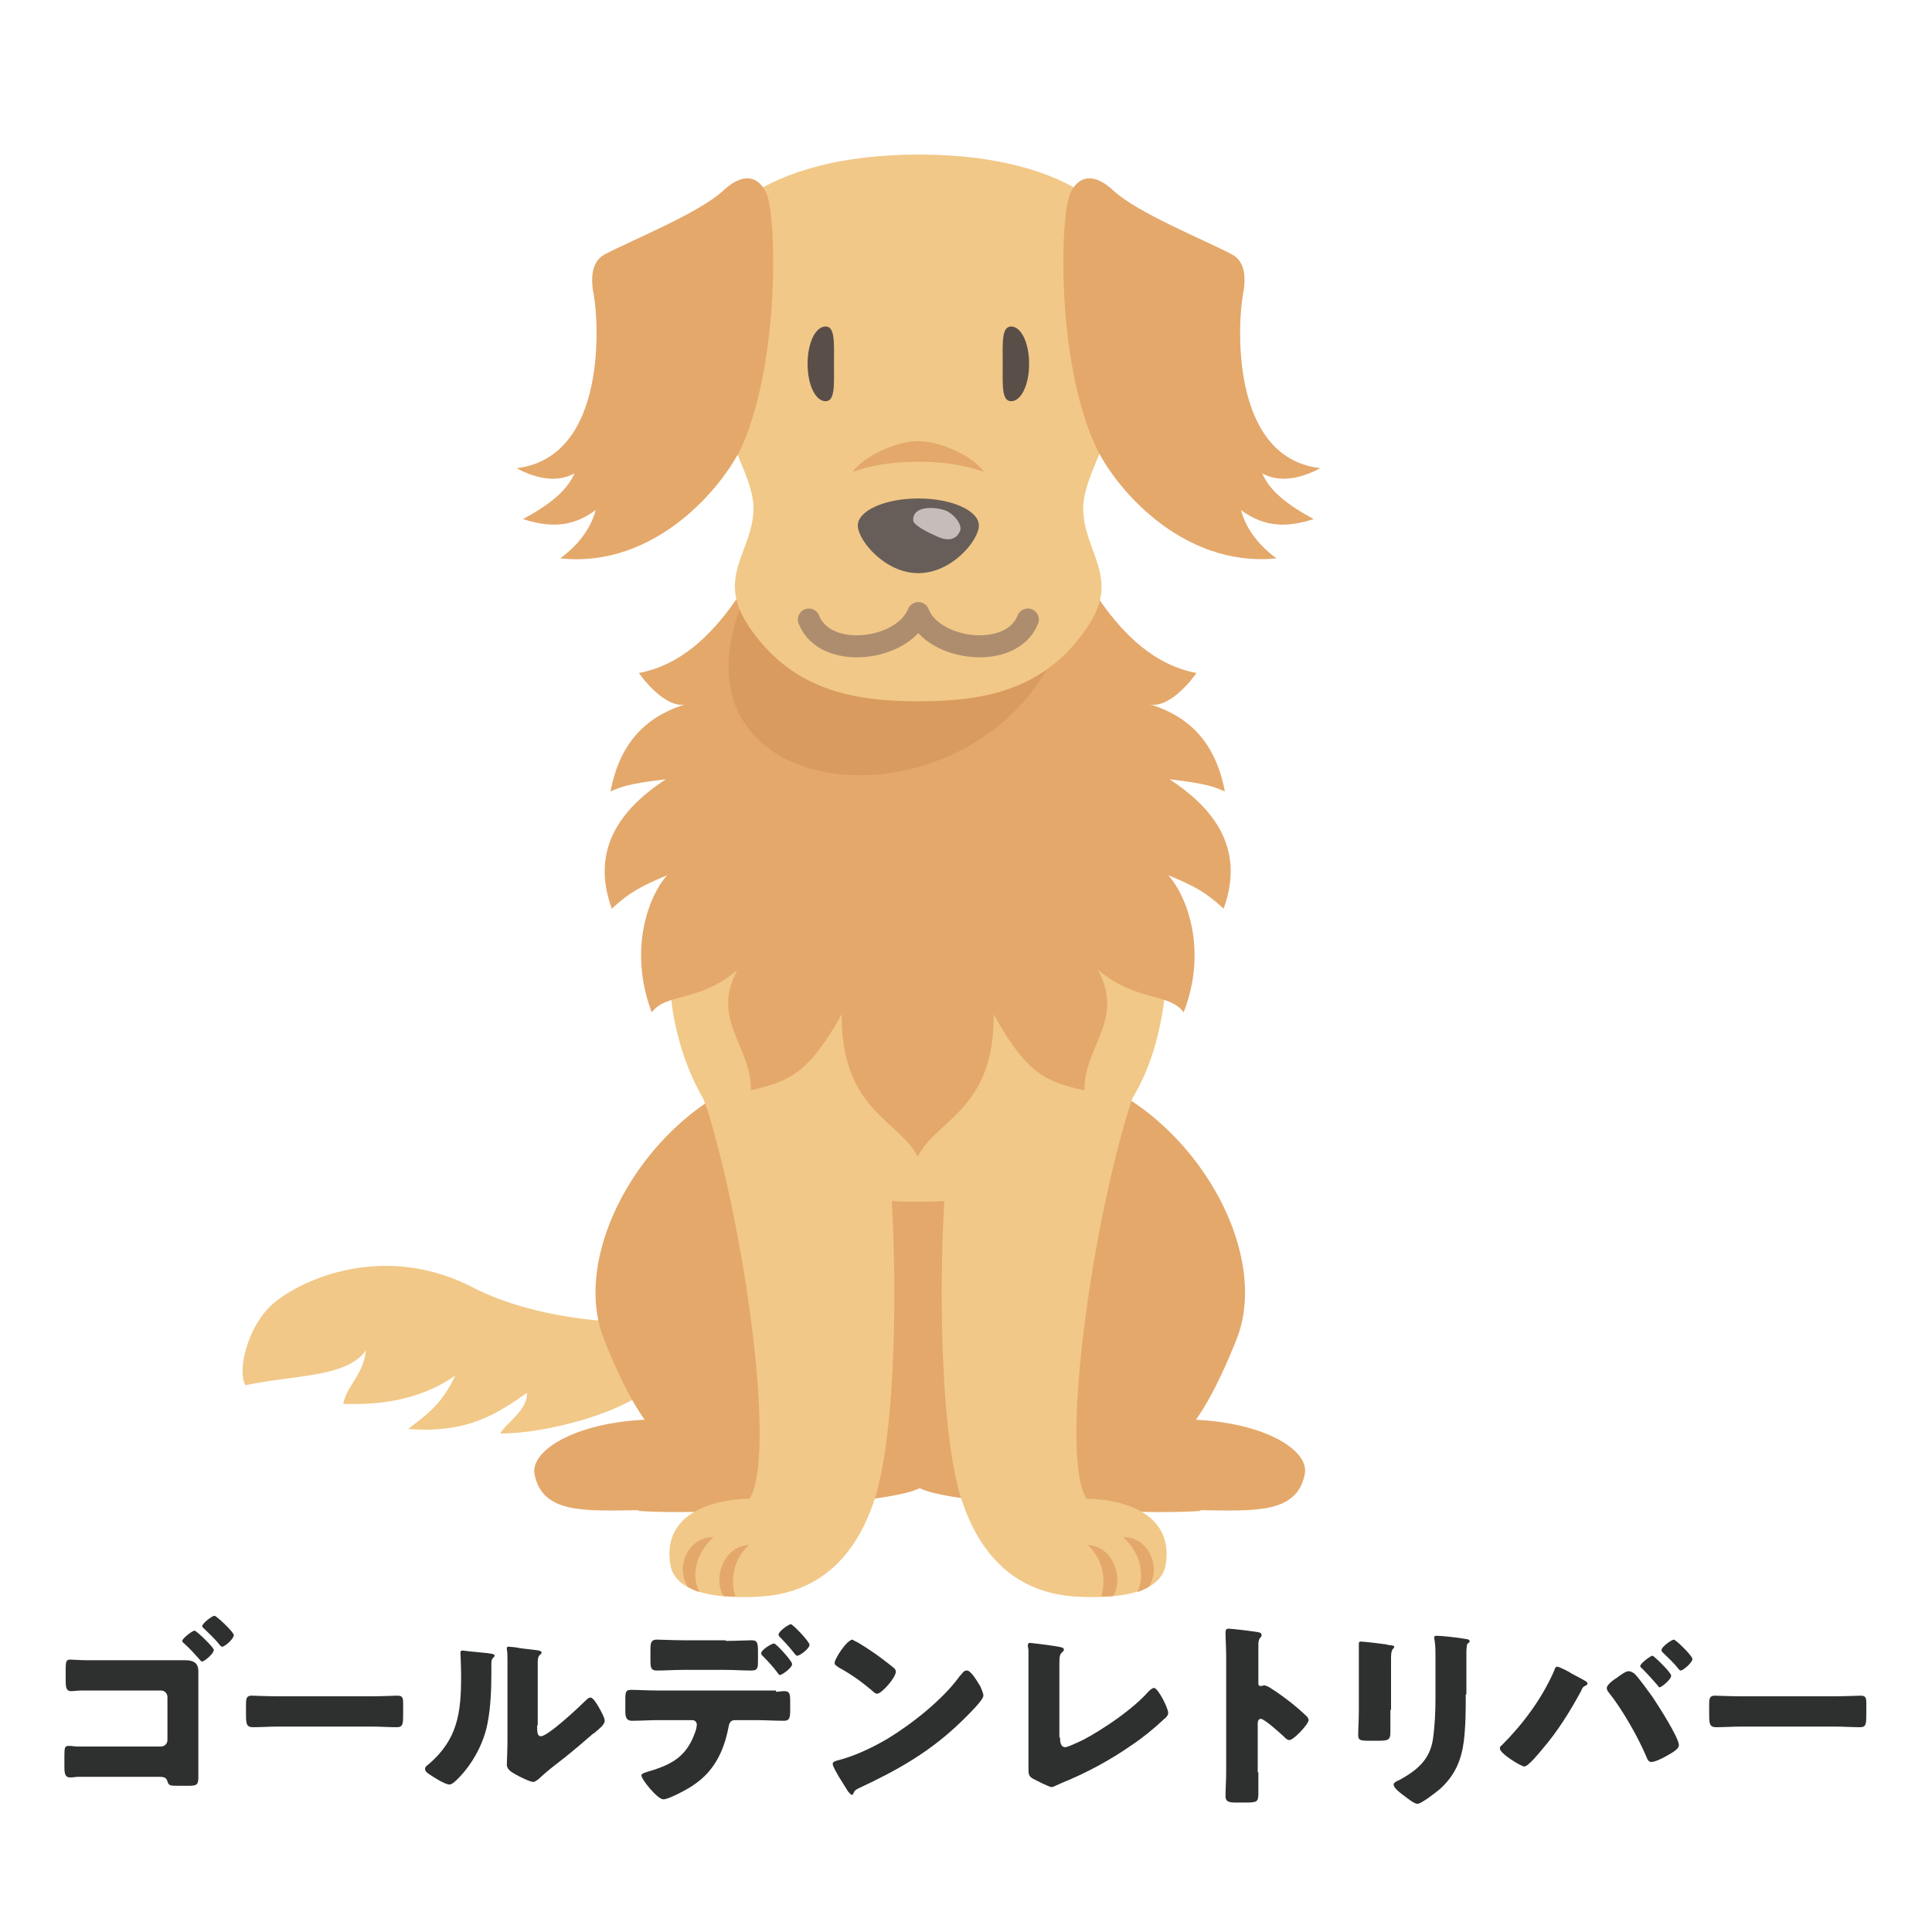 <?xml version="1.0" encoding="utf-8"?>
<!-- Generator: Adobe Illustrator 27.7.0, SVG Export Plug-In . SVG Version: 6.00 Build 0)  -->
<svg version="1.1" id="レイヤー_1" xmlns="http://www.w3.org/2000/svg" xmlns:xlink="http://www.w3.org/1999/xlink" x="0px"
	 y="0px" viewBox="0 0 300 300" style="enable-background:new 0 0 300 300;" xml:space="preserve">
<style type="text/css">
	.st0{fill:#F1C887;}
	.st1{fill:#E4A86B;}
	.st2{fill:#DA9B5E;}
	.st3{fill:#5A4E49;}
	.st4{fill:#685E59;}
	.st5{fill:#C5BDB9;}
	.st6{fill:none;stroke:#AE8D6F;stroke-width:3.42;stroke-linecap:round;stroke-linejoin:round;}
	.st7{fill:#2E2F2F;}
</style>
<g>
	<g>
		<path class="st0" d="M107.3,204.4c-7.1,1.9-23.3,1-33.9-4.5c-13-6.7-25.4-1.9-30.6,2.2c-4,3.1-6.1,10.3-4.7,13
			c7.5-1.6,15.8-1.2,18.7-5.4c-0.3,3.7-3,5.5-3.5,8.3c4.5,0.1,11.2-0.1,17.4-4.4c-2.3,4.9-5,6.4-7.3,8.3c9.3,0.7,13.8-2.4,18.4-5.6
			c0.3,2.6-3.7,5.1-4.1,6.3c7.2,0,19.9-3.3,24.4-8.1C107.6,208.8,110.5,206.5,107.3,204.4z"/>
		<g>
			<path class="st1" d="M124.2,165.8c-20.2,1.8-36.6,26.7-30.4,42.2c6.2,15.5,10.7,18.4,17.7,19.8c7,1.5,31.2,0.3,35.5-4.7
				c4.3-5,8.6-23.8,4.6-40.7C147.6,165.5,141.3,164.3,124.2,165.8z"/>
			<path class="st1" d="M138,218.3c-5-1.2-13.7-0.9-16.8-0.5c-8.4,1.1-13.4,2.6-19.2,2.6c-12.1,0.1-19.7,4.7-19,8.5
				c1.2,6.2,7.8,5.7,16.3,5.6c0,0,0,0,0,0c-0.1,0-0.2,0.1-0.3,0.1c10.3,0.8,35.3-1,42.1-2.9C150.3,229.3,143.1,219.5,138,218.3z"/>
		</g>
		<g>
			<path class="st1" d="M161.6,165.8c20.2,1.8,36.6,26.7,30.4,42.2c-6.2,15.5-10.7,18.4-17.7,19.8c-7,1.5-31.2,0.3-35.5-4.7
				c-4.3-5-8.6-23.8-4.6-40.7C138.2,165.5,144.5,164.3,161.6,165.8z"/>
			<path class="st1" d="M183.7,220.4c-5.8,0-10.8-1.5-19.2-2.6c-3.1-0.4-11.7-0.6-16.8,0.5c-5,1.2-12.2,11-3.2,13.4
				c6.9,1.9,31.9,3.7,42.1,2.9c-0.1,0-0.2,0-0.3-0.1c0,0,0,0,0,0c8.5,0.1,15.1,0.6,16.3-5.6C203.4,225.1,195.9,220.5,183.7,220.4z"
				/>
		</g>
		<g>
			<path class="st0" d="M107.3,165.2c7,16.3,13.8,60,9.1,67.5c-7.5,0.2-13.5,3.3-12.3,10.3c0.7,4,6.2,5.4,14.2,4.9
				c11.2-0.8,15.7-9.2,17.7-15.7c4.7-15.7,3-60.8-0.6-65.6C132,161.8,108.5,161.9,107.3,165.2z"/>
			<path class="st1" d="M110.8,238.7c-3.9-0.1-6,4.6-4,7.7c0.4,0.2,1,0.6,1.8,0.8C107.2,244.5,108.2,241,110.8,238.7z"/>
			<path class="st1" d="M116.3,239.9c-3.9,0.2-5.6,5-4,7.9c0.4,0.1,1.2,0.1,1.9,0.1C113.4,245.6,113.7,242.3,116.3,239.9z"/>
			<path class="st0" d="M177.8,165.2c-7,16.3-13.8,60-9.1,67.5c7.5,0.2,13.5,3.3,12.3,10.3c-0.7,4-6.2,5.4-14.2,4.9
				c-11.2-0.8-15.7-9.2-17.7-15.7c-4.7-15.7-3-60.8,0.6-65.6C153.2,161.8,176.7,161.9,177.8,165.2z"/>
			<path class="st0" d="M166.4,91h-47.7c-2.3,24.8-17.2,48.8-14.2,66.2c0.9,5.3,2.6,9.8,4.7,13.4c3.3,10,23.6,16.4,29.3,15.9
				c1.4,0.1,2.7,0.1,4,0.1c1.3,0,2.6,0,4-0.1c4.8,0.5,26-5.9,29.3-15.9c2.2-3.6,3.8-8,4.7-13.4C183.6,139.8,168.7,115.8,166.4,91z"
				/>
			<path class="st1" d="M174.4,238.7c3.9-0.1,6,4.6,4,7.7c-0.4,0.2-1,0.6-1.8,0.8C177.9,244.5,177,241,174.4,238.7z"/>
			<path class="st1" d="M168.9,239.9c3.9,0.2,5.6,5,4,7.9c-0.4,0.1-1.2,0.1-1.9,0.1C171.7,245.6,171.5,242.3,168.9,239.9z"/>
		</g>
		<g>
			<path class="st1" d="M142.6,73.2c8.4-0.7,15.9,3.4,21.4,9.2c3,3.2,8.8,19.7,21.8,22.1c-2.6,3.6-5.6,5.5-7.4,4.8
				c5.5,1.7,10.2,5.2,11.8,13.6c-1.6-0.7-2.7-1.2-8.6-1.9c5.8,3.8,12.1,10,8.4,20.1c-2.8-2.6-4.5-3.5-8.6-5.2
				c2.6,2.8,6.3,11.2,2.4,21.3c-2.3-3.1-7.3-1.6-13.3-6.6c4.2,7.9-2.2,11.8-2.1,18.7c-5.9-1.3-8.9-2.4-14.1-11.8
				c0.1,14.9-8.9,16.3-11.8,22.1c-2.9-5.7-11.9-7.2-11.8-22.1c-5.2,9.3-8.2,10.4-14.1,11.8c0.1-6.9-6.3-10.9-2.1-18.7
				c-5.9,5.1-11,3.5-13.3,6.6c-3.8-10.1-0.2-18.5,2.4-21.3c-4,1.7-5.8,2.6-8.6,5.2c-3.7-10.1,2.6-16.3,8.4-20.1
				c-5.9,0.7-7,1.2-8.6,1.9c1.6-8.4,6.3-11.9,11.8-13.6c-1.8,0.7-4.8-1.2-7.4-4.8c13-2.4,18.8-18.9,21.8-22.1
				C126.7,76.6,134.2,72.5,142.6,73.2z"/>
			<path class="st2" d="M142.6,73.2c8.4-0.7,22.2,14,23.5,21.9c-8.8,35.7-66.1,32.6-50.2-3.1C121.4,86.1,134.2,72.5,142.6,73.2z"/>
		</g>
	</g>
	<g>
		<g>
			<path class="st0" d="M142.6,108.9c10.2,0,19.7-1.7,26.3-11.6c5.2-7.7-0.7-11.6-0.7-18.4c0-6.7,9-16.7,9-35
				c0-9.4-10.5-19.9-34.5-19.9C118.5,24,108,34.5,108,43.9c0,18.4,9,28.3,9,35c0,6.7-6,10.6-0.7,18.4
				C122.9,107.1,132.4,108.9,142.6,108.9z"/>
			<path class="st3" d="M125.4,56.5c0,3.2,1.2,5.8,2.8,5.8c1.5,0,1.3-2.6,1.3-5.8c0-3.2,0.2-5.8-1.3-5.8
				C126.6,50.7,125.4,53.3,125.4,56.5z"/>
			<path class="st3" d="M159.8,56.5c0,3.2-1.2,5.8-2.8,5.8c-1.5,0-1.3-2.6-1.3-5.8c0-3.2-0.2-5.8,1.3-5.8
				C158.6,50.7,159.8,53.3,159.8,56.5z"/>
			<path class="st4" d="M152,81.6c0,2.3-4.2,7.4-9.4,7.4c-5.2,0-9.4-5.1-9.4-7.4c0-2.3,4.2-4.2,9.4-4.2
				C147.8,77.4,152,79.3,152,81.6z"/>
			<path class="st5" d="M145.3,83.2c-1.4-0.6-3.5-1.7-3.5-2.4c-0.1-2.4,3.6-2.1,5.1-1.5c1.5,0.7,2.5,2.3,2.2,3.1
				C148.3,84.3,146.5,83.8,145.3,83.2z"/>
			<path class="st1" d="M142.6,71.7c3.5,0,7,0.4,10.2,1.6c-1.6-2.4-6.7-4.8-10.2-4.8c-3.5,0-8.6,2.4-10.2,4.8
				C135.6,72.1,139.1,71.7,142.6,71.7z"/>
		</g>
		<path class="st6" d="M159.6,96.2c-2.5,6.4-14.7,4.9-17-1c-2.4,5.9-14.5,7.4-17,1"/>
		<path class="st1" d="M119,30c-1.3-2.8-3.7-3.2-6.7-0.4c-3.8,3.5-13.8,7.5-18.4,9.9c-2.1,1.1-2.2,3.8-1.7,6.3
			c0.7,3.6,2.3,25.2-12,26.9c2.4,1.3,6,2.5,9,0.8c-1.1,2.6-3.7,4.8-8,7.1c3.8,1.2,7.4,1.5,11.3-1.4c-0.8,3-2.8,5.5-5.5,7.5
			c14.8,1.6,25.4-11.2,28.3-17.6C121.1,55.7,120.6,33.5,119,30z"/>
		<path class="st1" d="M166.2,30c1.3-2.8,3.7-3.2,6.7-0.4c3.8,3.5,13.8,7.5,18.4,9.9c2.1,1.1,2.2,3.8,1.7,6.3
			c-0.7,3.6-2.3,25.2,12,26.9c-2.4,1.3-6,2.5-9,0.8c1.1,2.6,3.7,4.8,8,7.1c-3.8,1.2-7.4,1.5-11.3-1.4c0.8,3,2.8,5.5,5.5,7.5
			C183.4,88.2,172.8,75.4,170,69C164,55.7,164.6,33.5,166.2,30z"/>
	</g>
</g>
<g>
	<path class="st7" d="M26,257.8c0.9,0,1.9,0,2.8,0c1.2,0,2,0.4,2,1.7c0,1.1,0,2.1,0,3.1v10.5c0,0.9,0,1.8,0,2.7
		c0,1.3-0.1,1.5-1.6,1.5H28c-1.6,0-1.8,0-2-0.7c-0.2-0.7-0.7-0.7-1.6-0.7h-9.2c-1,0-2,0-3,0c-0.4,0-0.8,0.1-1.3,0.1
		c-0.7,0-0.9-0.4-0.9-1.6v-1.9c0-1.2,0.1-1.4,0.7-1.4c0.6,0,0.8,0.1,1.4,0.1c0.7,0,2.3,0,3,0H25c0.5,0,1-0.4,1-1v-6.7
		c0-0.5-0.4-1-1-1h-9.7c-0.9,0-1.8,0-2.7,0c-0.5,0-1.1,0.1-1.6,0.1c-0.7,0-0.8-0.6-0.8-1.6v-1.9c0-1.1,0.1-1.4,0.7-1.4
		c0.3,0,1.6,0.1,2.5,0.1H26z M33.2,256.2c0,0.6-1.5,1.8-1.8,1.8c-0.2,0-0.2-0.1-0.3-0.2c-0.8-0.9-1.6-1.8-2.5-2.6
		c-0.1-0.1-0.3-0.2-0.3-0.4c0-0.4,1.6-1.6,1.9-1.6C30.5,253.2,33.2,255.8,33.2,256.2z M36.3,253.9c0,0.6-1.4,1.8-1.8,1.8
		c-0.2,0-0.3-0.2-0.4-0.3c-0.7-0.9-1.6-1.7-2.4-2.5c-0.1-0.1-0.3-0.2-0.3-0.4c0-0.4,1.5-1.6,1.9-1.6
		C33.5,250.8,36.3,253.4,36.3,253.9z"/>
	<path class="st7" d="M57.6,263.4c1.8,0,3.8-0.1,4.1-0.1c0.8,0,0.9,0.3,0.9,1.2v1.5c0,1.7,0,2.2-1,2.2c-1.2,0-2.6-0.1-4-0.1H43.3
		c-1.4,0-2.8,0.1-4,0.1c-1.1,0-1.1-0.6-1.1-2.2v-1.4c0-0.9,0.1-1.3,0.9-1.3c0.4,0,2.2,0.1,4.1,0.1H57.6z"/>
	<path class="st7" d="M75.7,256.7c0.6,0.1,1.1,0.1,1.1,0.4c0,0.1-0.1,0.2-0.2,0.3c-0.3,0.3-0.3,0.5-0.3,1.2c0,0.4,0,0.7,0,1.1
		c0,2.6-0.1,5.4-0.6,7.9c-0.6,3.2-2.4,6.4-4.6,8.6c-0.3,0.3-0.9,0.9-1.3,0.9c-0.7,0-2.4-1.1-3-1.5c-0.3-0.2-0.8-0.5-0.8-0.9
		c0-0.3,0.2-0.5,0.5-0.7c4.6-3.9,5.1-8.1,5.1-13.7c0-1.4-0.1-3.6-0.1-3.7c0-0.3,0.2-0.3,0.4-0.3C72.5,256.4,74.9,256.6,75.7,256.7z
		 M83.4,267.9c0,1.3,0.1,1.7,0.6,1.7c1.1,0,6-4.6,7-5.6c0.2-0.2,0.4-0.4,0.7-0.4c0.4,0,1,1,1.4,1.7c0.2,0.4,0.8,1.4,0.8,1.9
		c0,0.6-0.9,1.3-1.5,1.8c-0.1,0.1-0.2,0.2-0.3,0.2c-1.5,1.3-2.9,2.5-4.4,3.7c-1.3,1-2.6,2-3.8,3.1c-0.3,0.3-0.8,0.7-1.1,0.7
		c-0.5,0-2.3-0.9-2.8-1.2c-0.5-0.3-1.3-0.7-1.3-1.5c0-0.6,0.1-2,0.1-3.8v-9.7c0-0.6,0-1.6,0-2.6c0-0.7,0-1.4-0.1-1.8
		c0-0.1,0-0.2,0-0.2c0-0.2,0.2-0.2,0.3-0.2c0.1,0,1.3,0.1,1.6,0.2c0.5,0.1,2.7,0.3,3.1,0.4c0.2,0.1,0.4,0.1,0.4,0.3
		c0,0.2-0.2,0.3-0.3,0.4c-0.3,0.3-0.3,0.8-0.3,1.2c0,0.9,0,1.9,0,2.8V267.9z"/>
	<path class="st7" d="M120.5,262.7c0.4,0,0.8-0.1,1.3-0.1c0.8,0,0.9,0.4,0.9,1.6v1.4c0,1.3-0.2,1.6-1,1.6c-1.4,0-2.9-0.1-4.3-0.1
		h-3.3c-0.8,0-0.9,0.7-1,1.2c-0.7,3.6-2.2,6.7-5.3,8.8c-0.8,0.6-3.9,2.3-4.8,2.3c-0.9,0-3.4-3.1-3.4-3.7c0-0.3,0.4-0.4,1-0.6
		c3.8-1.1,6.1-2.4,7.4-6.3c0.1-0.2,0.2-0.8,0.2-1c0-0.4-0.3-0.7-0.7-0.7h-5.3c-1.3,0-2.8,0.1-4.1,0.1c-0.7,0-1-0.4-1-1.4v-2.1
		c0-1.1,0.2-1.3,0.9-1.3c0.9,0,2.7,0.1,4.1,0.1H120.5z M112.7,254.8c1.6,0,3.3-0.1,4-0.1c0.9,0,1,0.4,1,1.8v1.3c0,1.1,0,1.6-1,1.6
		c-1.4,0-2.7-0.1-4.1-0.1h-6.5c-1.4,0-2.8,0.1-4.1,0.1c-0.9,0-1-0.4-1-1.6v-1.6c0-1.1,0.1-1.6,1-1.6c0.8,0,2.5,0.1,4.1,0.1H112.7z
		 M123,258.4c0,0.6-1.6,1.7-1.9,1.7c-0.1,0-0.2-0.1-0.4-0.4c-0.5-0.7-1.4-1.7-2.3-2.6c-0.1-0.1-0.2-0.2-0.2-0.4c0-0.5,1.6-1.5,2-1.5
		C120.5,255.2,123,257.9,123,258.4z M125.7,255.4c0,0.6-1.5,1.7-1.9,1.7c-0.2,0-0.3-0.2-0.4-0.3c-0.7-0.9-1.5-1.8-2.3-2.6
		c-0.1-0.1-0.2-0.2-0.2-0.4c0-0.5,1.6-1.6,1.9-1.6C123.1,252.2,125.7,254.9,125.7,255.4z"/>
	<path class="st7" d="M152,261.5c0.1,0.1,0.1,0.2,0.2,0.3c0.2,0.5,0.5,1.1,0.5,1.5c0,0.7-2.5,3.1-3.2,3.8c-5,4.9-10,7.7-16.2,10.6
		c-0.6,0.3-0.6,0.4-0.8,0.8c0,0.1-0.1,0.2-0.2,0.2c-0.2,0-0.4-0.3-0.6-0.5c-0.5-0.8-1-1.6-1.5-2.4c-0.2-0.4-0.9-1.5-0.9-1.9
		c0-0.3,0.3-0.4,0.6-0.5c2.8-0.7,5.5-2,7.9-3.4c3.8-2.3,8.6-6.1,11.2-9.7c0.1-0.1,0.1-0.2,0.2-0.2c0.3-0.4,0.5-0.7,0.9-0.7
		C150.7,259.3,151.7,261,152,261.5z M133.3,255.1c2.5,1.5,4.4,3,5.5,3.9c0.2,0.2,0.3,0.3,0.3,0.6c0,0.9-2.2,3.4-2.9,3.4
		c-0.3,0-0.6-0.3-0.8-0.5c-1.8-1.5-3.2-2.5-5.2-3.6c-0.2-0.2-0.6-0.3-0.6-0.7c0-0.6,1.9-3.6,2.8-3.6
		C132.5,254.7,132.9,254.9,133.3,255.1z"/>
	<path class="st7" d="M164.6,269.8c0,0.7,0.1,1.5,0.8,1.5c0.4,0,1.6-0.6,2.3-0.9c1-0.4,7.3-4,10.6-7.7c0.2-0.2,0.6-0.6,0.9-0.6
		c0.6,0,2.2,3.1,2.2,3.9c0,0.3-0.3,0.7-0.6,0.9c-1.6,1.5-3.3,2.9-5.1,4.1c-3.3,2.3-7,4.3-10.7,5.8l-0.9,0.4
		c-0.2,0.1-0.6,0.3-0.8,0.3c-0.4,0-2.5-1.1-2.9-1.3c-0.7-0.4-0.7-0.8-0.7-1.6v-14c0-1.2,0-3.4,0-4.3c0-0.2-0.1-0.6-0.1-0.8
		c0-0.2,0.1-0.4,0.3-0.4c0.2,0,3.3,0.4,3.9,0.5c1.1,0.2,1.4,0.2,1.4,0.6c0,0.1-0.1,0.2-0.2,0.3c-0.5,0.4-0.5,0.8-0.5,2.2V269.8z"/>
	<path class="st7" d="M195.4,275.2c0,1,0,2,0,3.1c0,1.5-0.1,1.6-2.1,1.6h-1.4c-1.2,0-1.6-0.2-1.6-1c0-1.2,0.1-2.5,0.1-3.7v-17.9
		c0-1.3-0.1-2.9-0.1-3.8c0-0.4,0.1-0.6,0.5-0.6c0.4,0,4,0.4,4.8,0.6c0.2,0.1,0.3,0.2,0.3,0.4c0,0.2-0.1,0.3-0.2,0.4
		c-0.2,0.2-0.3,0.5-0.3,1.1v6c0,0.2,0,0.4,0.4,0.4c0.2,0,0.4-0.1,0.5-0.1c0.2,0,0.7,0.2,1.1,0.5c1,0.6,2.3,1.6,2.7,1.9
		c0.8,0.6,2.2,1.8,2.9,2.5c0.1,0.2,0.2,0.3,0.2,0.5c0,0.6-2.3,3.1-3,3.1c-0.3,0-0.6-0.3-0.8-0.5c-0.5-0.5-3.1-2.8-3.6-2.8
		c-0.4,0-0.5,0.4-0.5,0.7V275.2z"/>
	<path class="st7" d="M215.9,265.5c0,1.1,0,2.2,0,3.3c0,1.2-0.1,1.5-1.7,1.5h-1.9c-1.2,0-1.4-0.2-1.4-0.9c0-1,0.1-2.4,0.1-3.7v-6.5
		c0-1,0-2.1,0-3.1c0-0.3,0-0.7,0-0.9c0-0.2,0.1-0.3,0.3-0.3c0.4,0,3,0.3,3.6,0.4c0.2,0,0.3,0,0.5,0.1c0.7,0.1,1.1,0.1,1.1,0.3
		c0,0.4-0.5,0.1-0.5,1.7V265.5z M227.6,263.1c0,2.4,0,4.8-0.3,7.3c-0.4,3-1.4,5.3-3.7,7.4c-0.6,0.5-2.9,2.3-3.5,2.3
		c-0.5,0-1.6-0.9-2-1.2c-0.4-0.3-1.7-1.2-1.7-1.8c0-0.3,0.6-0.6,0.9-0.7c2.7-1.5,4.7-3.1,5.2-6.3c0.3-2.1,0.4-4.3,0.4-6.4v-6.4
		c0-0.8,0-1.6-0.1-2.3c0-0.2-0.1-0.5-0.1-0.7c0-0.2,0.1-0.3,0.3-0.3c0.9,0,3.6,0.3,4.6,0.5c0.2,0,0.6,0.1,0.6,0.3
		c0,0.2-0.1,0.3-0.3,0.4c-0.2,0.2-0.2,1.2-0.2,1.7V263.1z"/>
	<path class="st7" d="M244.1,259.9c0.4,0.2,1.9,1,2.2,1.2c0.1,0.1,0.2,0.2,0.2,0.3c0,0.2-0.1,0.2-0.2,0.3c-0.5,0.2-0.6,0.4-0.8,0.9
		c-1.8,3.3-3.6,6.2-6,9c-0.5,0.6-2.2,2.7-2.8,2.7c-0.5,0-3.8-2-3.8-2.8c0-0.2,0.1-0.4,0.3-0.5c3.3-3.3,6.2-7.2,8.1-11.5
		c0.1-0.3,0.2-0.7,0.5-0.7C242.1,258.8,243.7,259.6,244.1,259.9z M253.7,259.8c0.7,0.6,2.3,2.9,2.9,3.7c0.8,1.2,4.1,6.3,4.1,7.5
		c0,0.7-1.5,1.4-2,1.7c-0.5,0.3-1.7,0.9-2.3,0.9c-0.4,0-0.6-0.4-0.7-0.7c-1.3-3.1-3.8-7.5-5.9-10.1c-0.2-0.2-0.3-0.5-0.3-0.7
		c0-0.5,1.1-1.3,1.6-1.6c0.4-0.3,1.3-1,1.8-1C253.2,259.5,253.5,259.7,253.7,259.8z M259.5,260.2c0,0.6-1.5,1.8-1.8,1.8
		c-0.2,0-0.2-0.2-0.3-0.3c-0.8-0.9-1.6-1.8-2.4-2.6c-0.1-0.1-0.3-0.2-0.3-0.4c0-0.4,1.6-1.6,1.9-1.6
		C256.8,257.1,259.5,259.7,259.5,260.2z M262.8,257.6c0,0.6-1.5,1.8-1.8,1.8c-0.2,0-0.3-0.2-0.4-0.3c-0.7-0.9-1.6-1.7-2.4-2.5
		c-0.1-0.1-0.2-0.2-0.2-0.4c0-0.5,1.6-1.6,1.9-1.6C260.1,254.5,262.8,257.1,262.8,257.6z"/>
	<path class="st7" d="M284.8,263.4c1.8,0,3.8-0.1,4.1-0.1c0.8,0,0.9,0.3,0.9,1.2v1.5c0,1.7,0,2.2-1,2.2c-1.2,0-2.6-0.1-4-0.1h-14.3
		c-1.4,0-2.8,0.1-4,0.1c-1.1,0-1.1-0.6-1.1-2.2v-1.4c0-0.9,0.1-1.3,0.9-1.3c0.4,0,2.2,0.1,4.1,0.1H284.8z"/>
</g>
</svg>
